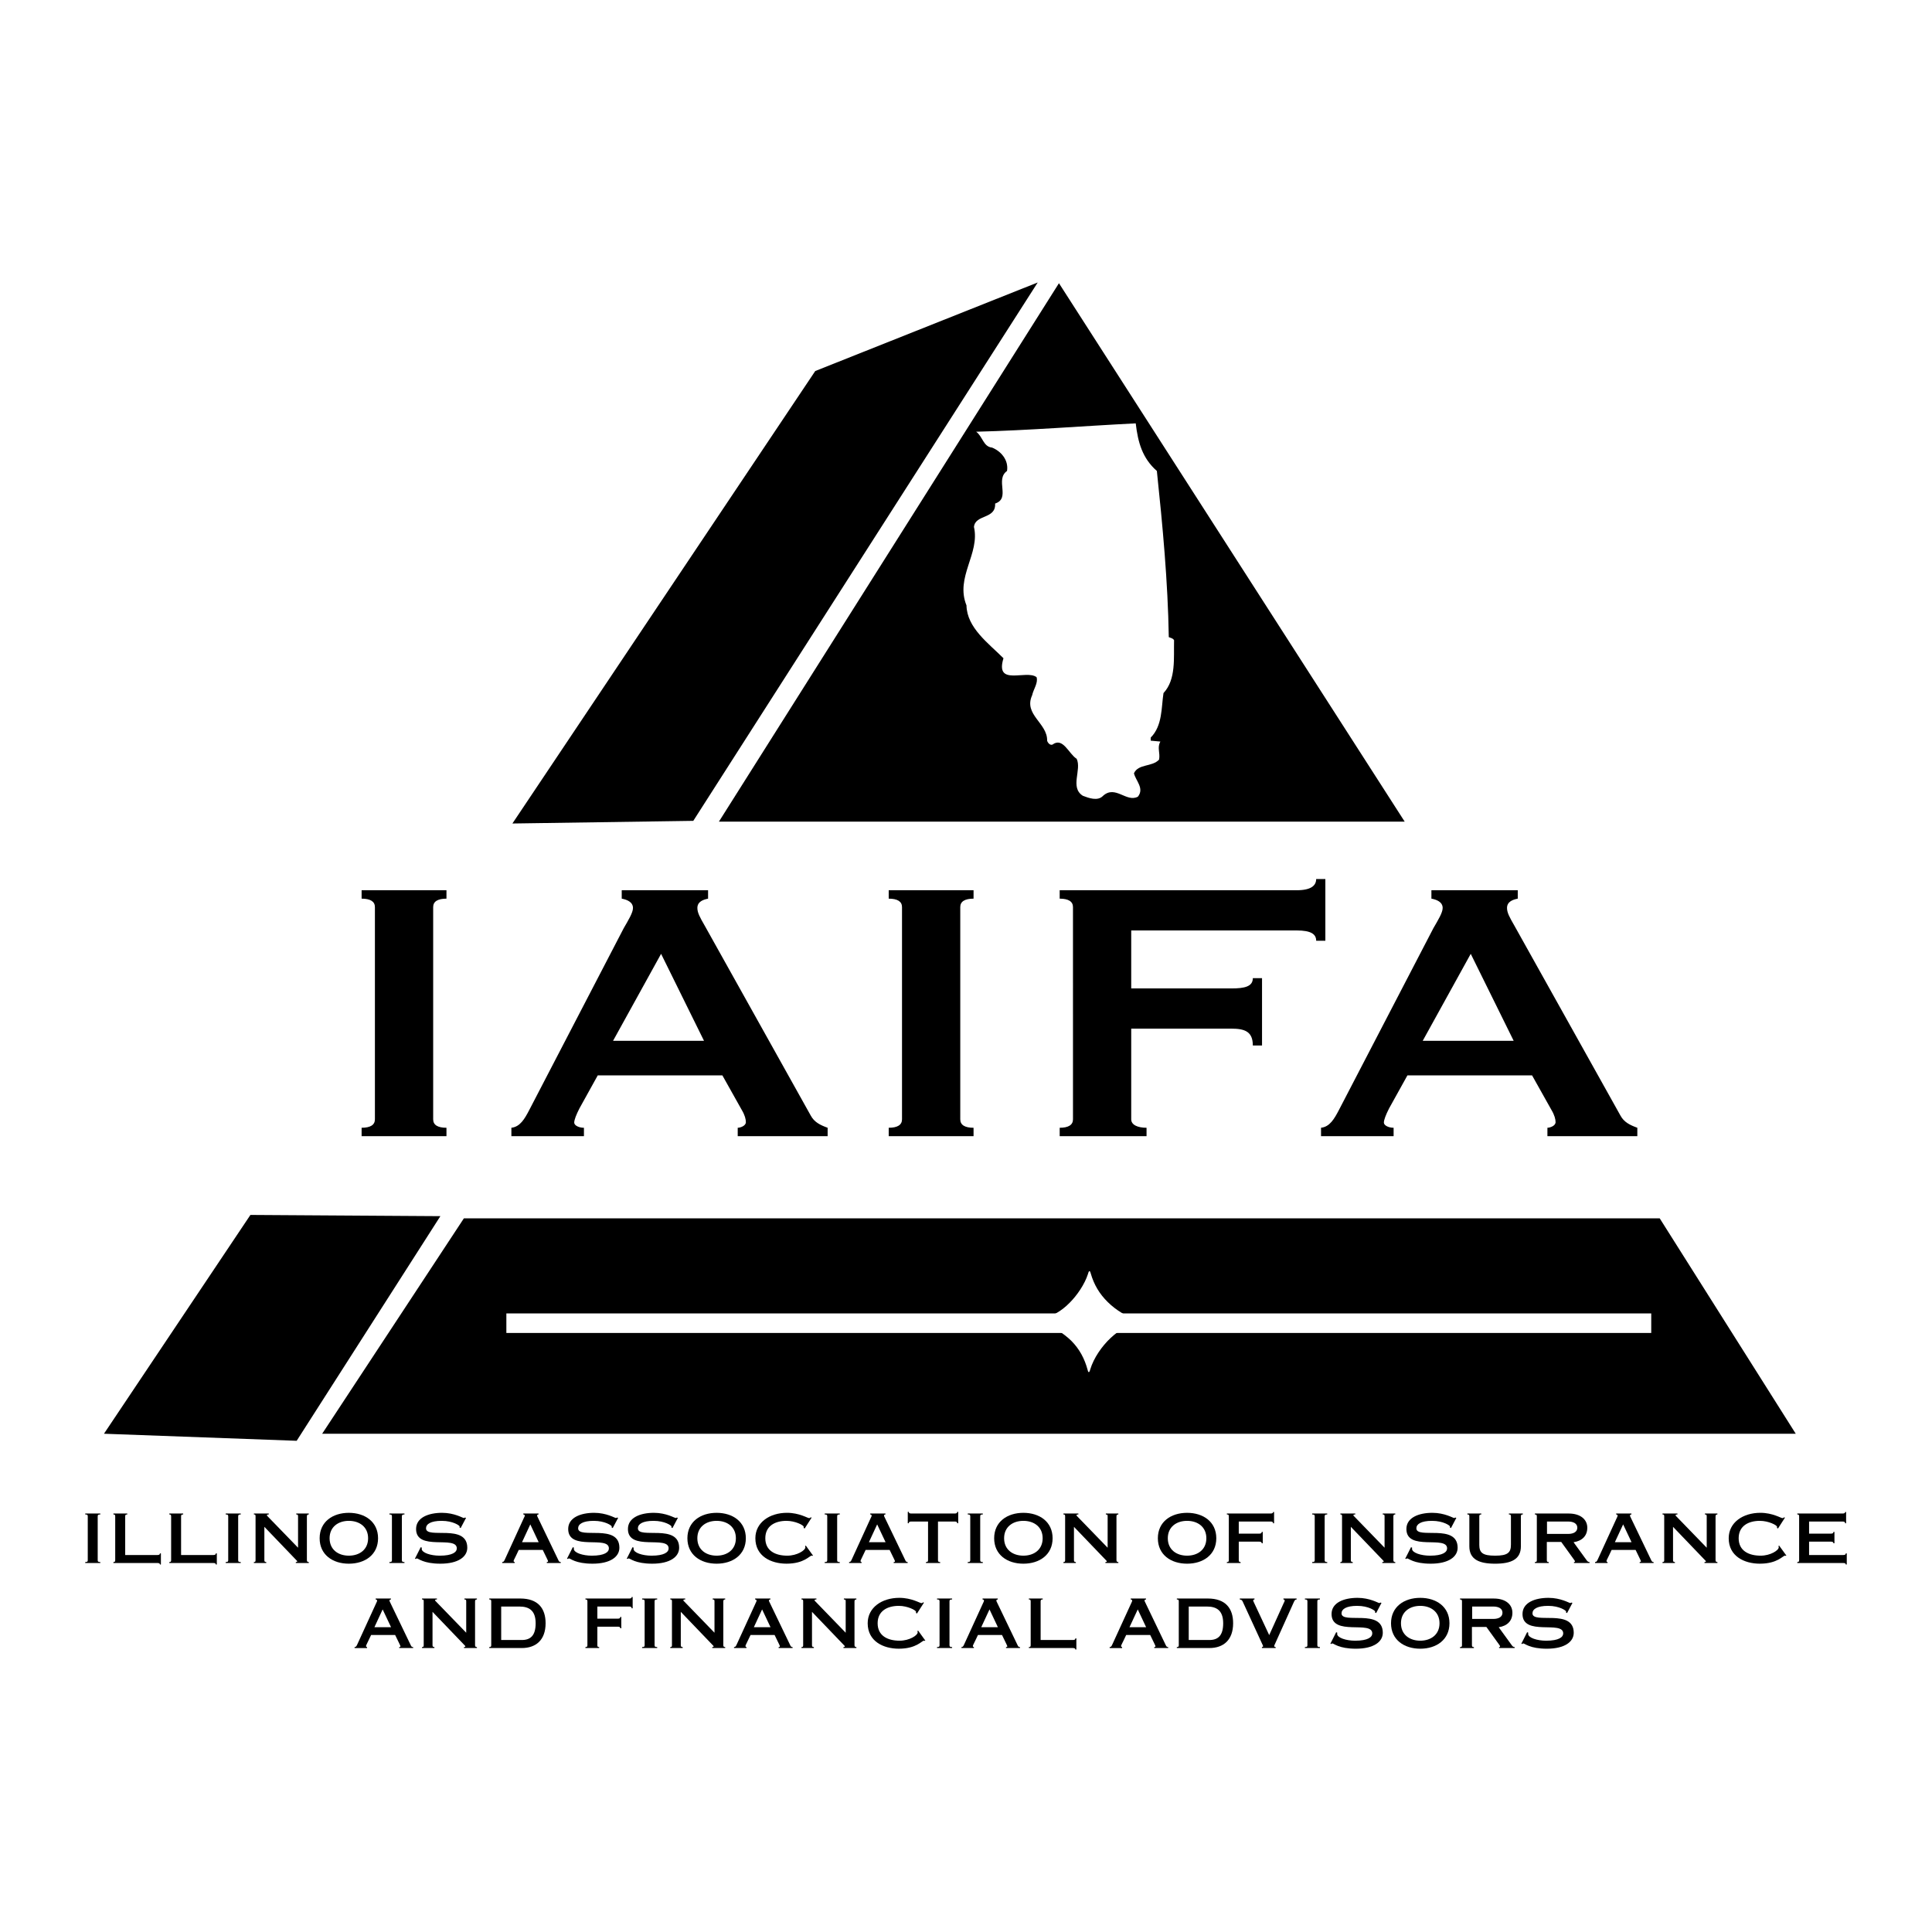 <?xml version="1.0" encoding="utf-8"?>
<!-- Generator: Adobe Illustrator 13.0.0, SVG Export Plug-In . SVG Version: 6.00 Build 14948)  -->
<!DOCTYPE svg PUBLIC "-//W3C//DTD SVG 1.0//EN" "http://www.w3.org/TR/2001/REC-SVG-20010904/DTD/svg10.dtd">
<svg version="1.0" id="Layer_1" xmlns="http://www.w3.org/2000/svg" xmlns:xlink="http://www.w3.org/1999/xlink" x="0px" y="0px"
	 width="192.756px" height="192.756px" viewBox="0 0 192.756 192.756" enable-background="new 0 0 192.756 192.756"
	 xml:space="preserve">
<g>
	<polygon fill-rule="evenodd" clip-rule="evenodd" fill="#FFFFFF" points="0,0 192.756,0 192.756,192.756 0,192.756 0,0 	"/>
	<polygon fill-rule="evenodd" clip-rule="evenodd" points="71.726,81.974 140.146,81.974 105.652,28.256 71.726,81.974 	"/>
	<polygon fill-rule="evenodd" clip-rule="evenodd" points="46.28,121.557 32.143,143.044 179.162,143.044 165.592,121.557 
		46.28,121.557 	"/>
	<polygon fill="#FFFFFF" points="50.52,131.04 164.744,131.04 164.744,132.99 50.52,132.99 50.52,131.04 	"/>
	<path fill-rule="evenodd" clip-rule="evenodd" d="M146.736,95.164l4.283,8.677h-9.074L146.736,95.164L146.736,95.164z
		 M139.041,113.357v-0.84c-0.508,0-0.971-0.234-0.971-0.515c0-0.279,0.203-0.791,0.51-1.398l1.838-3.312h12.438l1.936,3.452
		c0.307,0.512,0.408,0.933,0.408,1.213c0,0.373-0.561,0.56-0.814,0.56v0.84h8.971v-0.84c-0.764-0.279-1.326-0.56-1.682-1.213
		L151.07,92.316c-0.457-0.792-0.715-1.258-0.715-1.725c0-0.653,0.613-0.84,1.072-0.933v-0.84h-8.615v0.84
		c0.51,0.093,1.123,0.325,1.123,0.933c0,0.466-0.461,1.213-0.92,2.004l-9.43,18.149c-0.461,0.885-0.918,1.68-1.785,1.772v0.84
		H139.041L139.041,113.357z"/>
	<path fill-rule="evenodd" clip-rule="evenodd" d="M88.667,113.357v-0.84c0.868,0,1.327-0.279,1.327-0.84V90.499
		c0-0.56-0.458-0.84-1.327-0.84v-0.84h8.465v0.84c-0.868,0-1.326,0.28-1.326,0.84v21.179c0,0.561,0.458,0.84,1.326,0.84v0.84H88.667
		L88.667,113.357z"/>
	<path fill-rule="evenodd" clip-rule="evenodd" d="M36.078,113.357v-0.84c0.868,0,1.327-0.279,1.327-0.84V90.499
		c0-0.56-0.458-0.84-1.327-0.84v-0.84h8.466v0.84c-0.868,0-1.326,0.28-1.326,0.84v21.179c0,0.561,0.458,0.84,1.326,0.84v0.84H36.078
		L36.078,113.357z"/>
	<path fill-rule="evenodd" clip-rule="evenodd" d="M132.232,93.858h-0.916c0-0.653-0.508-1.027-1.938-1.027h-16.516v5.785h9.99
		c1.328,0,2.143-0.187,2.143-1.026h0.918v6.717h-0.918c0-1.399-0.814-1.679-2.143-1.679h-9.99v9.05c0,0.561,0.66,0.84,1.529,0.84
		v0.84h-8.666v-0.84c0.865,0,1.326-0.279,1.326-0.84V90.499c0-0.56-0.461-0.84-1.326-0.84v-0.84h23.652
		c1.43,0,1.938-0.467,1.938-1.12h0.916V93.858L132.232,93.858z"/>
	<path fill-rule="evenodd" clip-rule="evenodd" fill="#FFFFFF" d="M108.627,136.892c-0.07,0.015-0.098-0.169-0.113-0.212
		c-0.307-1.134-0.814-2.09-1.639-2.917c-0.73-0.716-1.965-1.516-2.947-1.821c-0.07-0.015-0.279-0.06-0.279-0.155
		c0-0.1,0.182-0.128,0.238-0.142c1.135-0.351,1.992-0.812,2.832-1.668c0.744-0.744,1.502-1.853,1.824-2.861
		c0.014-0.042,0.07-0.297,0.154-0.297c0.072,0,0.111,0.184,0.125,0.227c0.322,1.122,0.871,2.047,1.699,2.86
		c0.812,0.801,1.893,1.474,2.986,1.781c0.07,0.029,0.293,0.057,0.293,0.17c0,0.07-0.096,0.096-0.152,0.11
		c-1.15,0.297-1.965,0.701-2.832,1.516c-0.871,0.814-1.697,1.993-2.047,3.158C108.754,136.68,108.713,136.906,108.627,136.892
		L108.627,136.892z"/>
	<polygon fill-rule="evenodd" clip-rule="evenodd" points="51.123,82.161 81.338,37.017 103.533,28.182 69.17,81.896 51.123,82.161 
			"/>
	<polygon fill-rule="evenodd" clip-rule="evenodd" points="43.936,121.336 29.599,143.748 10.373,143.044 24.984,121.214 
		43.936,121.336 	"/>
	<path fill-rule="evenodd" clip-rule="evenodd" d="M51.021,113.357v-0.84c0.865-0.093,1.326-0.888,1.784-1.772l9.429-18.149
		c0.458-0.791,0.918-1.538,0.918-2.004c0-0.607-0.613-0.84-1.122-0.933v-0.84h8.615v0.84c-0.458,0.093-1.068,0.28-1.068,0.933
		c0,0.466,0.254,0.933,0.712,1.725l10.602,18.988c0.356,0.653,0.918,0.934,1.682,1.213v0.84h-8.971v-0.84
		c0.254,0,0.814-0.187,0.814-0.56c0-0.28-0.099-0.701-0.407-1.213l-1.936-3.452H59.636l-1.835,3.312
		c-0.308,0.607-0.511,1.119-0.511,1.398c0,0.28,0.46,0.515,0.97,0.515v0.84H51.021L51.021,113.357z M61.165,103.841h9.073
		l-4.281-8.677L61.165,103.841L61.165,103.841z"/>
	<path fill-rule="evenodd" clip-rule="evenodd" fill="#FFFFFF" d="M113.312,42.239c0.221,1.892,0.658,3.475,2.109,4.75
		c0.574,5.451,1.1,11.035,1.189,16.576c0.176,0.088,0.393,0.088,0.527,0.306c-0.047,1.762,0.219,3.916-1.055,5.278
		c-0.221,1.408-0.088,3.255-1.275,4.439v0.308l0.965,0.09c-0.352,0.614,0,1.101-0.131,1.802c-0.701,0.75-2.066,0.396-2.506,1.362
		c0.176,0.746,1.055,1.496,0.396,2.333c-1.146,0.617-2.242-1.19-3.475-0.088c-0.529,0.572-1.451,0.218-2.021,0
		c-1.322-0.836-0.092-2.595-0.617-3.692c-0.791-0.486-1.363-2.202-2.416-1.412c-0.264,0.091-0.484-0.217-0.529-0.395
		c0.045-1.759-2.375-2.592-1.496-4.53c0.133-0.613,0.617-1.229,0.441-1.804c-1.012-0.789-4.176,0.97-3.301-1.888
		c-1.492-1.496-3.646-3.034-3.691-5.276c-1.142-2.813,1.363-5.146,0.746-7.826c0.133-1.278,2.199-0.749,2.111-2.332
		c1.584-0.529-0.041-2.375,1.188-3.252c0.176-1.1-0.615-1.979-1.494-2.333c-0.879-0.085-0.926-1.1-1.584-1.583
		C102.627,42.943,108.037,42.502,113.312,42.239L113.312,42.239z"/>
	<path fill-rule="evenodd" clip-rule="evenodd" d="M9.748,155.646c0,0.146,0.037,0.2,0.26,0.2v0.097H8.504v-0.097
		c0.224,0,0.252-0.054,0.252-0.2V151.3c0-0.147-0.028-0.203-0.252-0.203v-0.094h1.504v0.094c-0.224,0-0.26,0.056-0.26,0.203V155.646
		L9.748,155.646z"/>
	<path fill-rule="evenodd" clip-rule="evenodd" d="M11.314,155.846c0.156,0,0.181-0.054,0.181-0.2V151.3
		c0-0.147-0.025-0.203-0.181-0.203v-0.094H12.7v0.094c-0.184,0-0.209,0.056-0.209,0.203v3.843h3.229
		c0.167,0,0.237-0.054,0.237-0.164h0.096v1.113h-0.096c0-0.096-0.07-0.149-0.237-0.149h-4.405V155.846L11.314,155.846z"/>
	<path fill-rule="evenodd" clip-rule="evenodd" d="M16.893,155.846c0.152,0,0.181-0.054,0.181-0.2V151.3
		c0-0.147-0.029-0.203-0.181-0.203v-0.094h1.383v0.094c-0.181,0-0.209,0.056-0.209,0.203v3.843h3.229
		c0.169,0,0.237-0.054,0.237-0.164h0.099v1.113h-0.099c0-0.096-0.068-0.149-0.237-0.149h-4.402V155.846L16.893,155.846z"/>
	<path fill-rule="evenodd" clip-rule="evenodd" d="M23.763,155.646c0,0.146,0.035,0.2,0.257,0.2v0.097h-1.501v-0.097
		c0.224,0,0.251-0.054,0.251-0.2V151.3c0-0.147-0.028-0.203-0.251-0.203v-0.094h1.501v0.094c-0.223,0-0.257,0.056-0.257,0.203
		V155.646L23.763,155.646z"/>
	<path fill-rule="evenodd" clip-rule="evenodd" d="M30.619,155.646c0,0.146,0.048,0.2,0.19,0.2v0.097h-1.295v-0.097
		c0.071,0,0.141-0.011,0.141-0.054c0-0.059-0.042-0.087-0.133-0.181l-3.146-3.279v3.313c0,0.146,0.034,0.2,0.189,0.2v0.097H25.33
		v-0.097c0.152,0,0.167-0.054,0.167-0.2V151.3c0-0.147-0.014-0.203-0.167-0.203v-0.094h1.486v0.094
		c-0.132,0-0.189,0.028-0.189,0.087c0,0.022,0.028,0.057,0.076,0.103l3.034,3.129V151.3c0-0.147-0.014-0.203-0.181-0.203v-0.094
		h1.253v0.094c-0.142,0-0.19,0.056-0.19,0.203V155.646L30.619,155.646z"/>
	<path fill-rule="evenodd" clip-rule="evenodd" d="M34.803,151.735c1.063,0,1.923,0.605,1.923,1.736
		c0,1.134-0.859,1.738-1.923,1.738c-1.06,0-1.919-0.604-1.919-1.738C32.884,152.341,33.743,151.735,34.803,151.735L34.803,151.735z
		 M34.803,150.935c-1.614,0-2.912,0.897-2.912,2.537c0,1.643,1.298,2.538,2.912,2.538c1.615,0,2.916-0.896,2.916-2.538
		C37.719,151.832,36.418,150.935,34.803,150.935L34.803,150.935z"/>
	<path fill-rule="evenodd" clip-rule="evenodd" d="M40.096,155.646c0,0.146,0.034,0.2,0.257,0.2v0.097h-1.501v-0.097
		c0.224,0,0.251-0.054,0.251-0.2V151.3c0-0.147-0.028-0.203-0.251-0.203v-0.094h1.501v0.094c-0.223,0-0.257,0.056-0.257,0.203
		V155.646L40.096,155.646z"/>
	<path fill-rule="evenodd" clip-rule="evenodd" d="M45.96,152.454l-0.113-0.06c0.008-0.028,0.014-0.062,0.014-0.097
		c0-0.087-0.656-0.562-1.796-0.562c-1.091,0-1.561,0.325-1.561,0.746c0,1.114,4.117-0.515,4.117,1.939
		c0,0.896-0.893,1.589-2.683,1.589c-1.706,0-2.194-0.528-2.355-0.528c-0.042,0-0.062,0.033-0.099,0.054l-0.088-0.021l0.58-1.152
		l0.111,0.053c0,0.028-0.015,0.054-0.015,0.107c0,0.401,0.902,0.688,1.798,0.688c1.27,0,1.705-0.353,1.705-0.727
		c0-1.328-4.063,0.319-4.063-1.934c0-1.14,1.238-1.615,2.595-1.615c1.216,0,2.067,0.516,2.152,0.516
		c0.091,0,0.104-0.025,0.125-0.046l0.113,0.034L45.96,152.454L45.96,152.454z"/>
	<path fill-rule="evenodd" clip-rule="evenodd" d="M52.082,153.867l0.826-1.778l0.836,1.778H52.082L52.082,153.867z M51.349,155.942
		v-0.097c-0.065-0.005-0.107-0.039-0.107-0.102c0-0.087,0.107-0.223,0.511-1.105h2.398c0.467,0.973,0.531,1.066,0.531,1.14
		c0,0.034-0.037,0.067-0.127,0.067v0.097h1.392v-0.097c-0.147,0-0.176-0.045-0.272-0.257l-2.026-4.213
		c-0.034-0.067-0.063-0.124-0.063-0.178c0-0.046,0.042-0.088,0.145-0.102v-0.094h-1.521v0.094c0.09,0.014,0.147,0.048,0.147,0.121
		c0,0.062-0.043,0.139-0.08,0.207l-1.906,4.164c-0.099,0.218-0.141,0.252-0.265,0.257v0.097H51.349L51.349,155.942z"/>
	<path fill-rule="evenodd" clip-rule="evenodd" d="M61.131,152.454l-0.11-0.06c0.006-0.028,0.015-0.062,0.015-0.097
		c0-0.087-0.656-0.562-1.799-0.562c-1.088,0-1.557,0.325-1.557,0.746c0,1.114,4.116-0.515,4.116,1.939
		c0,0.896-0.894,1.589-2.683,1.589c-1.705,0-2.193-0.528-2.355-0.528c-0.042,0-0.062,0.033-0.099,0.054l-0.091-0.021l0.58-1.152
		l0.114,0.053c0,0.028-0.014,0.054-0.014,0.107c0,0.401,0.901,0.688,1.795,0.688c1.273,0,1.705-0.353,1.705-0.727
		c0-1.328-4.06,0.319-4.06-1.934c0-1.14,1.239-1.615,2.592-1.615c1.216,0,2.07,0.516,2.155,0.516c0.089,0,0.104-0.025,0.124-0.046
		l0.113,0.034L61.131,152.454L61.131,152.454z"/>
	<path fill-rule="evenodd" clip-rule="evenodd" d="M67.094,152.454l-0.113-0.06c0.009-0.028,0.015-0.062,0.015-0.097
		c0-0.087-0.656-0.562-1.795-0.562c-1.091,0-1.558,0.325-1.558,0.746c0,1.114,4.116-0.515,4.116,1.939
		c0,0.896-0.896,1.589-2.684,1.589c-1.707,0-2.197-0.528-2.358-0.528c-0.042,0-0.062,0.033-0.096,0.054l-0.091-0.021l0.58-1.152
		l0.114,0.053c0,0.028-0.015,0.054-0.015,0.107c0,0.401,0.899,0.688,1.795,0.688c1.272,0,1.705-0.353,1.705-0.727
		c0-1.328-4.06,0.319-4.06-1.934c0-1.14,1.236-1.615,2.593-1.615c1.216,0,2.07,0.516,2.152,0.516c0.093,0,0.107-0.025,0.127-0.046
		l0.109,0.034L67.094,152.454L67.094,152.454z"/>
	<path fill-rule="evenodd" clip-rule="evenodd" d="M71.497,151.735c1.062,0,1.922,0.605,1.922,1.736c0,1.134-0.86,1.738-1.922,1.738
		c-1.063,0-1.923-0.604-1.923-1.738C69.574,152.341,70.433,151.735,71.497,151.735L71.497,151.735z M71.497,150.935
		c-1.614,0-2.915,0.897-2.915,2.537c0,1.643,1.301,2.538,2.915,2.538s2.915-0.896,2.915-2.538
		C74.411,151.832,73.111,150.935,71.497,150.935L71.497,150.935z"/>
	<path fill-rule="evenodd" clip-rule="evenodd" d="M80.284,152.496l-0.107-0.054c0.009-0.043,0.009-0.076,0.009-0.11
		c0-0.161-0.846-0.597-1.719-0.597c-1.112,0-2.112,0.489-2.112,1.736c0,1.249,1,1.738,2.193,1.738c0.973,0,1.804-0.531,1.804-0.834
		c0-0.034-0.015-0.096-0.025-0.124l0.068-0.046l0.721,0.996l-0.056,0.027c-0.022-0.014-0.062-0.02-0.085-0.02
		c-0.209,0-0.746,0.8-2.508,0.8c-1.558,0-3.104-0.752-3.104-2.538c0-1.586,1.442-2.537,3.152-2.537c1.229,0,2.056,0.529,2.203,0.529
		c0.071,0,0.11-0.006,0.161-0.082l0.096,0.034L80.284,152.496L80.284,152.496z"/>
	<path fill-rule="evenodd" clip-rule="evenodd" d="M83.524,155.646c0,0.146,0.037,0.2,0.26,0.2v0.097H82.28v-0.097
		c0.226,0,0.254-0.054,0.254-0.2V151.3c0-0.147-0.028-0.203-0.254-0.203v-0.094h1.504v0.094c-0.224,0-0.26,0.056-0.26,0.203V155.646
		L83.524,155.646z"/>
	<path fill-rule="evenodd" clip-rule="evenodd" d="M86.69,153.867l0.825-1.778l0.84,1.778H86.69L86.69,153.867z M85.958,155.942
		v-0.097c-0.065-0.005-0.104-0.039-0.104-0.102c0-0.087,0.104-0.223,0.509-1.105h2.397c0.469,0.973,0.532,1.066,0.532,1.14
		c0,0.034-0.034,0.067-0.127,0.067v0.097h1.392v-0.097c-0.147,0-0.176-0.045-0.272-0.257l-2.026-4.213
		c-0.035-0.067-0.063-0.124-0.063-0.178c0-0.046,0.042-0.088,0.147-0.102v-0.094h-1.523v0.094c0.09,0.014,0.146,0.048,0.146,0.121
		c0,0.062-0.042,0.139-0.079,0.207l-1.906,4.164c-0.1,0.218-0.142,0.252-0.266,0.257v0.097H85.958L85.958,155.942z"/>
	<path fill-rule="evenodd" clip-rule="evenodd" d="M93.583,155.646c0,0.146,0.034,0.2,0.218,0.2v0.097h-1.419v-0.097
		c0.181,0,0.209-0.054,0.209-0.2v-3.842h-1.686c-0.167,0-0.237,0.054-0.237,0.169h-0.099v-1.133h0.099
		c0,0.109,0.071,0.163,0.237,0.163h4.36c0.17,0,0.237-0.054,0.237-0.163h0.099v1.133h-0.099c0-0.115-0.067-0.169-0.237-0.169h-1.682
		V155.646L93.583,155.646z"/>
	<path fill-rule="evenodd" clip-rule="evenodd" d="M97.796,155.646c0,0.146,0.036,0.2,0.26,0.2v0.097h-1.504v-0.097
		c0.223,0,0.251-0.054,0.251-0.2V151.3c0-0.147-0.028-0.203-0.251-0.203v-0.094h1.504v0.094c-0.224,0-0.26,0.056-0.26,0.203V155.646
		L97.796,155.646z"/>
	<path fill-rule="evenodd" clip-rule="evenodd" d="M102.102,151.735c1.064,0,1.924,0.605,1.924,1.736
		c0,1.134-0.859,1.738-1.924,1.738c-1.062,0-1.922-0.604-1.922-1.738C100.18,152.341,101.039,151.735,102.102,151.735
		L102.102,151.735z M102.102,150.935c-1.613,0-2.914,0.897-2.914,2.537c0,1.643,1.301,2.538,2.914,2.538
		c1.615,0,2.916-0.896,2.916-2.538C105.018,151.832,103.717,150.935,102.102,150.935L102.102,150.935z"/>
	<path fill-rule="evenodd" clip-rule="evenodd" d="M111.391,155.646c0,0.146,0.049,0.2,0.188,0.2v0.097h-1.291v-0.097
		c0.068,0,0.139-0.011,0.139-0.054c0-0.059-0.043-0.087-0.133-0.181l-3.145-3.279v3.313c0,0.146,0.035,0.2,0.189,0.2v0.097H106.1
		v-0.097c0.152,0,0.168-0.054,0.168-0.2V151.3c0-0.147-0.016-0.203-0.168-0.203v-0.094h1.49v0.094c-0.133,0-0.189,0.028-0.189,0.087
		c0,0.022,0.027,0.057,0.076,0.103l3.033,3.129V151.3c0-0.147-0.014-0.203-0.18-0.203v-0.094h1.248v0.094
		c-0.139,0-0.188,0.056-0.188,0.203V155.646L111.391,155.646z"/>
	<path fill-rule="evenodd" clip-rule="evenodd" d="M118.436,151.735c1.062,0,1.922,0.605,1.922,1.736
		c0,1.134-0.859,1.738-1.922,1.738s-1.924-0.604-1.924-1.738C116.512,152.341,117.373,151.735,118.436,151.735L118.436,151.735z
		 M118.436,150.935c-1.615,0-2.916,0.897-2.916,2.537c0,1.643,1.301,2.538,2.916,2.538c1.613,0,2.914-0.896,2.914-2.538
		C121.35,151.832,120.049,150.935,118.436,150.935L118.436,150.935z"/>
	<path fill-rule="evenodd" clip-rule="evenodd" d="M122.404,151.003h4.377c0.166,0,0.238-0.054,0.238-0.149h0.096v1.125h-0.096
		c0-0.121-0.072-0.175-0.238-0.175h-3.189v1.207h2.055c0.168,0,0.238-0.054,0.238-0.176h0.1v1.14h-0.1
		c0-0.107-0.07-0.164-0.238-0.164h-2.055v1.835c0,0.146,0.029,0.2,0.184,0.2v0.097h-1.371v-0.097c0.168,0,0.195-0.054,0.195-0.2
		V151.3c0-0.147-0.027-0.203-0.195-0.203V151.003L122.404,151.003z"/>
	<path fill-rule="evenodd" clip-rule="evenodd" d="M132.162,155.646c0,0.146,0.033,0.2,0.256,0.2v0.097h-1.5v-0.097
		c0.223,0,0.252-0.054,0.252-0.2V151.3c0-0.147-0.029-0.203-0.252-0.203v-0.094h1.5v0.094c-0.223,0-0.256,0.056-0.256,0.203V155.646
		L132.162,155.646z"/>
	<path fill-rule="evenodd" clip-rule="evenodd" d="M139.018,155.646c0,0.146,0.049,0.2,0.189,0.2v0.097h-1.295v-0.097
		c0.07,0,0.143-0.011,0.143-0.054c0-0.059-0.043-0.087-0.133-0.181l-3.148-3.279v3.313c0,0.146,0.037,0.2,0.189,0.2v0.097h-1.234
		v-0.097c0.152,0,0.166-0.054,0.166-0.2V151.3c0-0.147-0.014-0.203-0.166-0.203v-0.094h1.486v0.094
		c-0.133,0-0.189,0.028-0.189,0.087c0,0.022,0.029,0.057,0.08,0.103l3.033,3.129V151.3c0-0.147-0.014-0.203-0.184-0.203v-0.094
		h1.252v0.094c-0.141,0-0.189,0.056-0.189,0.203V155.646L139.018,155.646z"/>
	<path fill-rule="evenodd" clip-rule="evenodd" d="M144.764,152.454l-0.113-0.06c0.008-0.028,0.014-0.062,0.014-0.097
		c0-0.087-0.656-0.562-1.795-0.562c-1.092,0-1.559,0.325-1.559,0.746c0,1.114,4.117-0.515,4.117,1.939
		c0,0.896-0.896,1.589-2.686,1.589c-1.703,0-2.195-0.528-2.354-0.528c-0.041,0-0.064,0.033-0.098,0.054l-0.092-0.021l0.58-1.152
		l0.111,0.053c0,0.028-0.012,0.054-0.012,0.107c0,0.401,0.898,0.688,1.795,0.688c1.271,0,1.705-0.353,1.705-0.727
		c0-1.328-4.061,0.319-4.061-1.934c0-1.14,1.236-1.615,2.594-1.615c1.215,0,2.068,0.516,2.15,0.516c0.092,0,0.105-0.025,0.127-0.046
		l0.111,0.034L144.764,152.454L144.764,152.454z"/>
	<path fill-rule="evenodd" clip-rule="evenodd" d="M147.588,154.11c0,0.801,0.32,1.1,1.578,1.1s1.58-0.299,1.58-1.1V151.3
		c0-0.147-0.035-0.203-0.203-0.203v-0.094h1.391v0.094c-0.168,0-0.195,0.056-0.195,0.203v2.975c0,1.301-0.965,1.735-2.572,1.735
		s-2.57-0.435-2.57-1.735V151.3c0-0.147-0.029-0.203-0.197-0.203v-0.094h1.389v0.094c-0.166,0-0.199,0.056-0.199,0.203V154.11
		L147.588,154.11z"/>
	<path fill-rule="evenodd" clip-rule="evenodd" d="M154.344,151.804h2.119c0.504,0,0.906,0.189,0.906,0.616
		s-0.402,0.619-0.906,0.619h-2.119V151.804L154.344,151.804z M154.326,153.839h1.438l1.279,1.772
		c0.07,0.094,0.092,0.127,0.092,0.181c0,0.028-0.014,0.054-0.098,0.054v0.097h1.553v-0.097c-0.148,0-0.205-0.067-0.305-0.2
		l-1.291-1.778c0.859-0.13,1.371-0.639,1.371-1.447c0-0.792-0.645-1.417-1.859-1.417h-3.371v0.094c0.17,0,0.195,0.056,0.195,0.203
		v4.346c0,0.146-0.025,0.2-0.195,0.2v0.097h1.385v-0.097c-0.17,0-0.193-0.054-0.193-0.2V153.839L154.326,153.839z"/>
	<path fill-rule="evenodd" clip-rule="evenodd" d="M162.781,153.867l-0.84-1.778l-0.826,1.778H162.781L162.781,153.867z
		 M159.139,155.942v-0.097c0.125-0.005,0.168-0.039,0.268-0.257l1.908-4.164c0.033-0.068,0.076-0.145,0.076-0.207
		c0-0.073-0.057-0.107-0.146-0.121v-0.094h1.523v0.094c-0.105,0.014-0.146,0.056-0.146,0.102c0,0.054,0.027,0.11,0.062,0.178
		l2.025,4.213c0.1,0.212,0.129,0.257,0.271,0.257v0.097h-1.391v-0.097c0.094,0,0.127-0.033,0.127-0.067
		c0-0.073-0.062-0.167-0.531-1.14h-2.396c-0.404,0.883-0.51,1.019-0.51,1.105c0,0.062,0.043,0.097,0.105,0.102v0.097H159.139
		L159.139,155.942z"/>
	<path fill-rule="evenodd" clip-rule="evenodd" d="M171.162,155.646c0,0.146,0.049,0.2,0.186,0.2v0.097h-1.291v-0.097
		c0.07,0,0.141-0.011,0.141-0.054c0-0.059-0.041-0.087-0.135-0.181l-3.145-3.279v3.313c0,0.146,0.037,0.2,0.189,0.2v0.097h-1.238
		v-0.097c0.156,0,0.17-0.054,0.17-0.2V151.3c0-0.147-0.014-0.203-0.17-0.203v-0.094h1.49v0.094c-0.133,0-0.189,0.028-0.189,0.087
		c0,0.022,0.027,0.057,0.076,0.103l3.033,3.129V151.3c0-0.147-0.014-0.203-0.18-0.203v-0.094h1.248v0.094
		c-0.137,0-0.186,0.056-0.186,0.203V155.646L171.162,155.646z"/>
	<path fill-rule="evenodd" clip-rule="evenodd" d="M177.393,152.496l-0.102-0.054c0.006-0.043,0.006-0.076,0.006-0.11
		c0-0.161-0.846-0.597-1.719-0.597c-1.111,0-2.111,0.489-2.111,1.736c0,1.249,1,1.738,2.195,1.738c0.971,0,1.803-0.531,1.803-0.834
		c0-0.034-0.016-0.096-0.029-0.124l0.07-0.046l0.723,0.996l-0.059,0.027c-0.02-0.014-0.062-0.02-0.084-0.02
		c-0.209,0-0.746,0.8-2.508,0.8c-1.559,0-3.105-0.752-3.105-2.538c0-1.586,1.439-2.537,3.154-2.537c1.229,0,2.055,0.529,2.201,0.529
		c0.07,0,0.113-0.006,0.162-0.082l0.096,0.034L177.393,152.496L177.393,152.496z"/>
	<path fill-rule="evenodd" clip-rule="evenodd" d="M179.316,155.846c0.154,0,0.184-0.054,0.184-0.2V151.3
		c0-0.147-0.029-0.203-0.184-0.203v-0.094h4.537c0.166,0,0.238-0.054,0.238-0.149h0.096v1.125h-0.096
		c0-0.121-0.072-0.175-0.238-0.175h-3.361v1.207h2.193c0.168,0,0.238-0.054,0.238-0.176h0.1v1.14h-0.1
		c0-0.107-0.07-0.164-0.238-0.164h-2.193v1.332h3.424c0.166,0,0.238-0.054,0.238-0.164h0.098v1.113h-0.098
		c0-0.096-0.072-0.149-0.238-0.149h-4.6V155.846L179.316,155.846z"/>
	<path fill-rule="evenodd" clip-rule="evenodd" d="M39.017,162.349l-0.84-1.778l-0.823,1.778H39.017L39.017,162.349z
		 M35.375,164.425v-0.097c0.127-0.005,0.167-0.04,0.267-0.257l1.908-4.165c0.034-0.068,0.076-0.145,0.076-0.206
		c0-0.074-0.056-0.107-0.146-0.122v-0.094h1.523v0.094c-0.104,0.015-0.146,0.057-0.146,0.103c0,0.053,0.028,0.109,0.062,0.178
		l2.028,4.213c0.098,0.212,0.124,0.257,0.274,0.257v0.097h-1.391v-0.097c0.09,0,0.124-0.034,0.124-0.067
		c0-0.074-0.062-0.167-0.531-1.14h-2.397c-0.405,0.882-0.509,1.018-0.509,1.105c0,0.062,0.042,0.097,0.104,0.102v0.097H35.375
		L35.375,164.425z"/>
	<path fill-rule="evenodd" clip-rule="evenodd" d="M47.396,164.127c0,0.147,0.048,0.201,0.187,0.201v0.097h-1.292v-0.097
		c0.07,0,0.138-0.012,0.138-0.054c0-0.06-0.04-0.088-0.13-0.181l-3.146-3.279v3.312c0,0.147,0.037,0.201,0.189,0.201v0.097h-1.238
		v-0.097c0.155,0,0.17-0.054,0.17-0.201v-4.345c0-0.147-0.015-0.204-0.17-0.204v-0.094h1.49v0.094c-0.133,0-0.189,0.028-0.189,0.088
		c0,0.022,0.028,0.057,0.076,0.102l3.034,3.13v-3.115c0-0.147-0.014-0.204-0.18-0.204v-0.094h1.249v0.094
		c-0.139,0-0.187,0.057-0.187,0.204V164.127L47.396,164.127z"/>
	<path fill-rule="evenodd" clip-rule="evenodd" d="M50.003,160.285h1.818c0.921,0,1.621,0.354,1.621,1.668
		c0,1.235-0.518,1.671-1.386,1.671h-2.052V160.285L50.003,160.285z M49.011,164.127c0,0.147-0.028,0.201-0.198,0.201v0.097h3.243
		c1.442,0,2.378-0.829,2.378-2.472c0-1.484-0.755-2.469-2.531-2.469h-3.09v0.094c0.169,0,0.198,0.057,0.198,0.204V164.127
		L49.011,164.127z"/>
	<path fill-rule="evenodd" clip-rule="evenodd" d="M58.409,159.484h4.376c0.167,0,0.237-0.054,0.237-0.148h0.099v1.125h-0.099
		c0-0.122-0.07-0.176-0.237-0.176h-3.187v1.207h2.053c0.169,0,0.24-0.054,0.24-0.176h0.096v1.14h-0.096
		c0-0.107-0.071-0.163-0.24-0.163h-2.053v1.834c0,0.147,0.028,0.201,0.181,0.201v0.097h-1.371v-0.097
		c0.169,0,0.198-0.054,0.198-0.201v-4.345c0-0.147-0.029-0.204-0.198-0.204V159.484L58.409,159.484z"/>
	<path fill-rule="evenodd" clip-rule="evenodd" d="M65.308,164.127c0,0.147,0.036,0.201,0.26,0.201v0.097h-1.504v-0.097
		c0.224,0,0.252-0.054,0.252-0.201v-4.345c0-0.147-0.028-0.204-0.252-0.204v-0.094h1.504v0.094c-0.224,0-0.26,0.057-0.26,0.204
		V164.127L65.308,164.127z"/>
	<path fill-rule="evenodd" clip-rule="evenodd" d="M72.164,164.127c0,0.147,0.051,0.201,0.189,0.201v0.097h-1.292v-0.097
		c0.071,0,0.138-0.012,0.138-0.054c0-0.06-0.042-0.088-0.132-0.181l-3.144-3.279v3.312c0,0.147,0.034,0.201,0.189,0.201v0.097
		h-1.238v-0.097c0.152,0,0.167-0.054,0.167-0.201v-4.345c0-0.147-0.015-0.204-0.167-0.204v-0.094h1.49v0.094
		c-0.133,0-0.189,0.028-0.189,0.088c0,0.022,0.028,0.057,0.076,0.102l3.034,3.13v-3.115c0-0.147-0.014-0.204-0.18-0.204v-0.094
		h1.249v0.094c-0.138,0-0.189,0.057-0.189,0.204V164.127L72.164,164.127z"/>
	<path fill-rule="evenodd" clip-rule="evenodd" d="M75.211,162.349l0.825-1.778l0.84,1.778H75.211L75.211,162.349z M74.476,164.425
		v-0.097c-0.062-0.005-0.102-0.04-0.102-0.102c0-0.088,0.102-0.224,0.509-1.105h2.398c0.466,0.973,0.531,1.065,0.531,1.14
		c0,0.033-0.037,0.067-0.127,0.067v0.097h1.392v-0.097c-0.147,0-0.176-0.045-0.271-0.257l-2.027-4.213
		c-0.037-0.068-0.065-0.125-0.065-0.178c0-0.046,0.042-0.088,0.15-0.103v-0.094h-1.524v0.094c0.09,0.015,0.144,0.048,0.144,0.122
		c0,0.062-0.039,0.138-0.076,0.206l-1.908,4.165c-0.096,0.217-0.139,0.252-0.266,0.257v0.097H74.476L74.476,164.425z"/>
	<path fill-rule="evenodd" clip-rule="evenodd" d="M85.254,164.127c0,0.147,0.051,0.201,0.189,0.201v0.097h-1.292v-0.097
		c0.07,0,0.139-0.012,0.139-0.054c0-0.06-0.042-0.088-0.133-0.181l-3.144-3.279v3.312c0,0.147,0.035,0.201,0.187,0.201v0.097h-1.235
		v-0.097c0.156,0,0.167-0.054,0.167-0.201v-4.345c0-0.147-0.011-0.204-0.167-0.204v-0.094h1.49v0.094
		c-0.133,0-0.19,0.028-0.19,0.088c0,0.022,0.028,0.057,0.077,0.102l3.033,3.13v-3.115c0-0.147-0.014-0.204-0.181-0.204v-0.094h1.249
		v0.094c-0.138,0-0.189,0.057-0.189,0.204V164.127L85.254,164.127z"/>
	<path fill-rule="evenodd" clip-rule="evenodd" d="M91.489,160.978l-0.105-0.054c0.009-0.042,0.009-0.076,0.009-0.109
		c0-0.162-0.845-0.598-1.719-0.598c-1.114,0-2.112,0.489-2.112,1.736c0,1.25,0.998,1.739,2.193,1.739
		c0.973,0,1.804-0.531,1.804-0.835c0-0.033-0.015-0.096-0.028-0.124l0.071-0.046l0.72,0.996l-0.056,0.028
		c-0.022-0.014-0.065-0.02-0.085-0.02c-0.209,0-0.746,0.8-2.507,0.8c-1.561,0-3.105-0.752-3.105-2.539
		c0-1.586,1.439-2.536,3.153-2.536c1.23,0,2.056,0.529,2.203,0.529c0.068,0,0.11-0.007,0.161-0.083l0.096,0.035L91.489,160.978
		L91.489,160.978z"/>
	<path fill-rule="evenodd" clip-rule="evenodd" d="M94.731,164.127c0,0.147,0.037,0.201,0.261,0.201v0.097h-1.504v-0.097
		c0.226,0,0.251-0.054,0.251-0.201v-4.345c0-0.147-0.025-0.204-0.251-0.204v-0.094h1.504v0.094c-0.224,0-0.261,0.057-0.261,0.204
		V164.127L94.731,164.127z"/>
	<path fill-rule="evenodd" clip-rule="evenodd" d="M97.898,162.349l0.825-1.778l0.838,1.778H97.898L97.898,162.349z M97.166,164.425
		v-0.097c-0.065-0.005-0.107-0.04-0.107-0.102c0-0.088,0.107-0.224,0.512-1.105h2.399c0.465,0.973,0.529,1.065,0.529,1.14
		c0,0.033-0.035,0.067-0.127,0.067v0.097h1.393v-0.097c-0.148,0-0.176-0.045-0.273-0.257l-2.025-4.213
		c-0.037-0.068-0.062-0.125-0.062-0.178c0-0.046,0.039-0.088,0.145-0.103v-0.094h-1.521v0.094c0.09,0.015,0.145,0.048,0.145,0.122
		c0,0.062-0.041,0.138-0.076,0.206l-1.907,4.165c-0.099,0.217-0.141,0.252-0.266,0.257v0.097H97.166L97.166,164.425z"/>
	<path fill-rule="evenodd" clip-rule="evenodd" d="M102.65,164.328c0.152,0,0.182-0.054,0.182-0.201v-4.345
		c0-0.147-0.029-0.204-0.182-0.204v-0.094h1.383v0.094c-0.182,0-0.209,0.057-0.209,0.204v3.842h3.229
		c0.17,0,0.238-0.054,0.238-0.163h0.098v1.112h-0.098c0-0.095-0.068-0.148-0.238-0.148h-4.402V164.328L102.65,164.328z"/>
	<path fill-rule="evenodd" clip-rule="evenodd" d="M114.35,162.349l-0.836-1.778l-0.826,1.778H114.35L114.35,162.349z
		 M110.709,164.425v-0.097c0.127-0.005,0.168-0.04,0.266-0.257l1.908-4.165c0.033-0.068,0.076-0.145,0.076-0.206
		c0-0.074-0.053-0.107-0.146-0.122v-0.094h1.523v0.094c-0.105,0.015-0.148,0.057-0.148,0.103c0,0.053,0.029,0.109,0.066,0.178
		l2.023,4.213c0.1,0.212,0.129,0.257,0.275,0.257v0.097h-1.391v-0.097c0.09,0,0.123-0.034,0.123-0.067
		c0-0.074-0.061-0.167-0.529-1.14h-2.396c-0.406,0.882-0.512,1.018-0.512,1.105c0,0.062,0.043,0.097,0.105,0.102v0.097H110.709
		L110.709,164.425z"/>
	<path fill-rule="evenodd" clip-rule="evenodd" d="M118.6,160.285h1.818c0.92,0,1.619,0.354,1.619,1.668
		c0,1.235-0.518,1.671-1.383,1.671H118.6V160.285L118.6,160.285z M117.607,164.127c0,0.147-0.029,0.201-0.195,0.201v0.097h3.242
		c1.439,0,2.375-0.829,2.375-2.472c0-1.484-0.754-2.469-2.531-2.469h-3.086v0.094c0.166,0,0.195,0.057,0.195,0.204V164.127
		L117.607,164.127z"/>
	<path fill-rule="evenodd" clip-rule="evenodd" d="M129.363,159.484v0.094c-0.154,0.009-0.195,0.088-0.279,0.267l-1.895,4.207
		c-0.029,0.067-0.059,0.102-0.059,0.175c0,0.067,0.053,0.102,0.143,0.102v0.097h-1.371v-0.097c0.098-0.012,0.113-0.025,0.113-0.079
		c0-0.076-0.043-0.13-0.07-0.197l-1.938-4.214c-0.09-0.203-0.125-0.226-0.312-0.26v-0.094h1.467v0.094
		c-0.068,0-0.133,0.043-0.133,0.103c0,0.048,0.049,0.135,0.127,0.305l1.473,3.149l1.439-3.181c0.051-0.109,0.107-0.192,0.107-0.273
		c0-0.055-0.057-0.103-0.127-0.103v-0.094H129.363L129.363,159.484z"/>
	<path fill-rule="evenodd" clip-rule="evenodd" d="M131.432,164.127c0,0.147,0.035,0.201,0.258,0.201v0.097h-1.5v-0.097
		c0.223,0,0.25-0.054,0.25-0.201v-4.345c0-0.147-0.027-0.204-0.25-0.204v-0.094h1.5v0.094c-0.223,0-0.258,0.057-0.258,0.204V164.127
		L131.432,164.127z"/>
	<path fill-rule="evenodd" clip-rule="evenodd" d="M137.297,160.936l-0.113-0.06c0.008-0.028,0.014-0.062,0.014-0.096
		c0-0.088-0.656-0.563-1.795-0.563c-1.092,0-1.559,0.326-1.559,0.747c0,1.113,4.117-0.516,4.117,1.939
		c0,0.896-0.896,1.589-2.686,1.589c-1.705,0-2.195-0.529-2.355-0.529c-0.043,0-0.062,0.034-0.096,0.055l-0.094-0.021l0.582-1.153
		l0.111,0.054c0,0.028-0.016,0.055-0.016,0.107c0,0.401,0.902,0.688,1.795,0.688c1.273,0,1.709-0.354,1.709-0.728
		c0-1.328-4.061,0.32-4.061-1.934c0-1.14,1.236-1.614,2.592-1.614c1.217,0,2.068,0.515,2.152,0.515c0.092,0,0.105-0.025,0.125-0.046
		l0.113,0.035L137.297,160.936L137.297,160.936z"/>
	<path fill-rule="evenodd" clip-rule="evenodd" d="M141.699,160.217c1.062,0,1.922,0.605,1.922,1.736
		c0,1.134-0.859,1.739-1.922,1.739c-1.064,0-1.924-0.605-1.924-1.739C139.775,160.822,140.635,160.217,141.699,160.217
		L141.699,160.217z M141.699,159.417c-1.615,0-2.916,0.896-2.916,2.536c0,1.643,1.301,2.539,2.916,2.539
		c1.613,0,2.914-0.896,2.914-2.539C144.613,160.313,143.312,159.417,141.699,159.417L141.699,159.417z"/>
	<path fill-rule="evenodd" clip-rule="evenodd" d="M146.879,160.285h2.117c0.504,0,0.906,0.189,0.906,0.616
		c0,0.428-0.402,0.619-0.906,0.619h-2.117V160.285L146.879,160.285z M146.855,162.32h1.441l1.279,1.773
		c0.07,0.093,0.09,0.126,0.09,0.181c0,0.028-0.014,0.054-0.1,0.054v0.097h1.553v-0.097c-0.146,0-0.203-0.067-0.301-0.201
		l-1.291-1.778c0.859-0.13,1.367-0.639,1.367-1.447c0-0.792-0.641-1.417-1.859-1.417h-3.367v0.094c0.166,0,0.195,0.057,0.195,0.204
		v4.345c0,0.147-0.029,0.201-0.195,0.201v0.097h1.383v-0.097c-0.166,0-0.195-0.054-0.195-0.201V162.32L146.855,162.32z"/>
	<path fill-rule="evenodd" clip-rule="evenodd" d="M156.346,160.936l-0.109-0.06c0.006-0.028,0.014-0.062,0.014-0.096
		c0-0.088-0.658-0.563-1.795-0.563c-1.092,0-1.561,0.326-1.561,0.747c0,1.113,4.117-0.516,4.117,1.939
		c0,0.896-0.895,1.589-2.684,1.589c-1.705,0-2.193-0.529-2.355-0.529c-0.041,0-0.064,0.034-0.1,0.055l-0.09-0.021l0.58-1.153
		l0.113,0.054c0,0.028-0.014,0.055-0.014,0.107c0,0.401,0.9,0.688,1.795,0.688c1.271,0,1.705-0.354,1.705-0.728
		c0-1.328-4.061,0.32-4.061-1.934c0-1.14,1.238-1.614,2.592-1.614c1.217,0,2.07,0.515,2.156,0.515c0.088,0,0.104-0.025,0.123-0.046
		l0.113,0.035L156.346,160.936L156.346,160.936z"/>
</g>
</svg>
